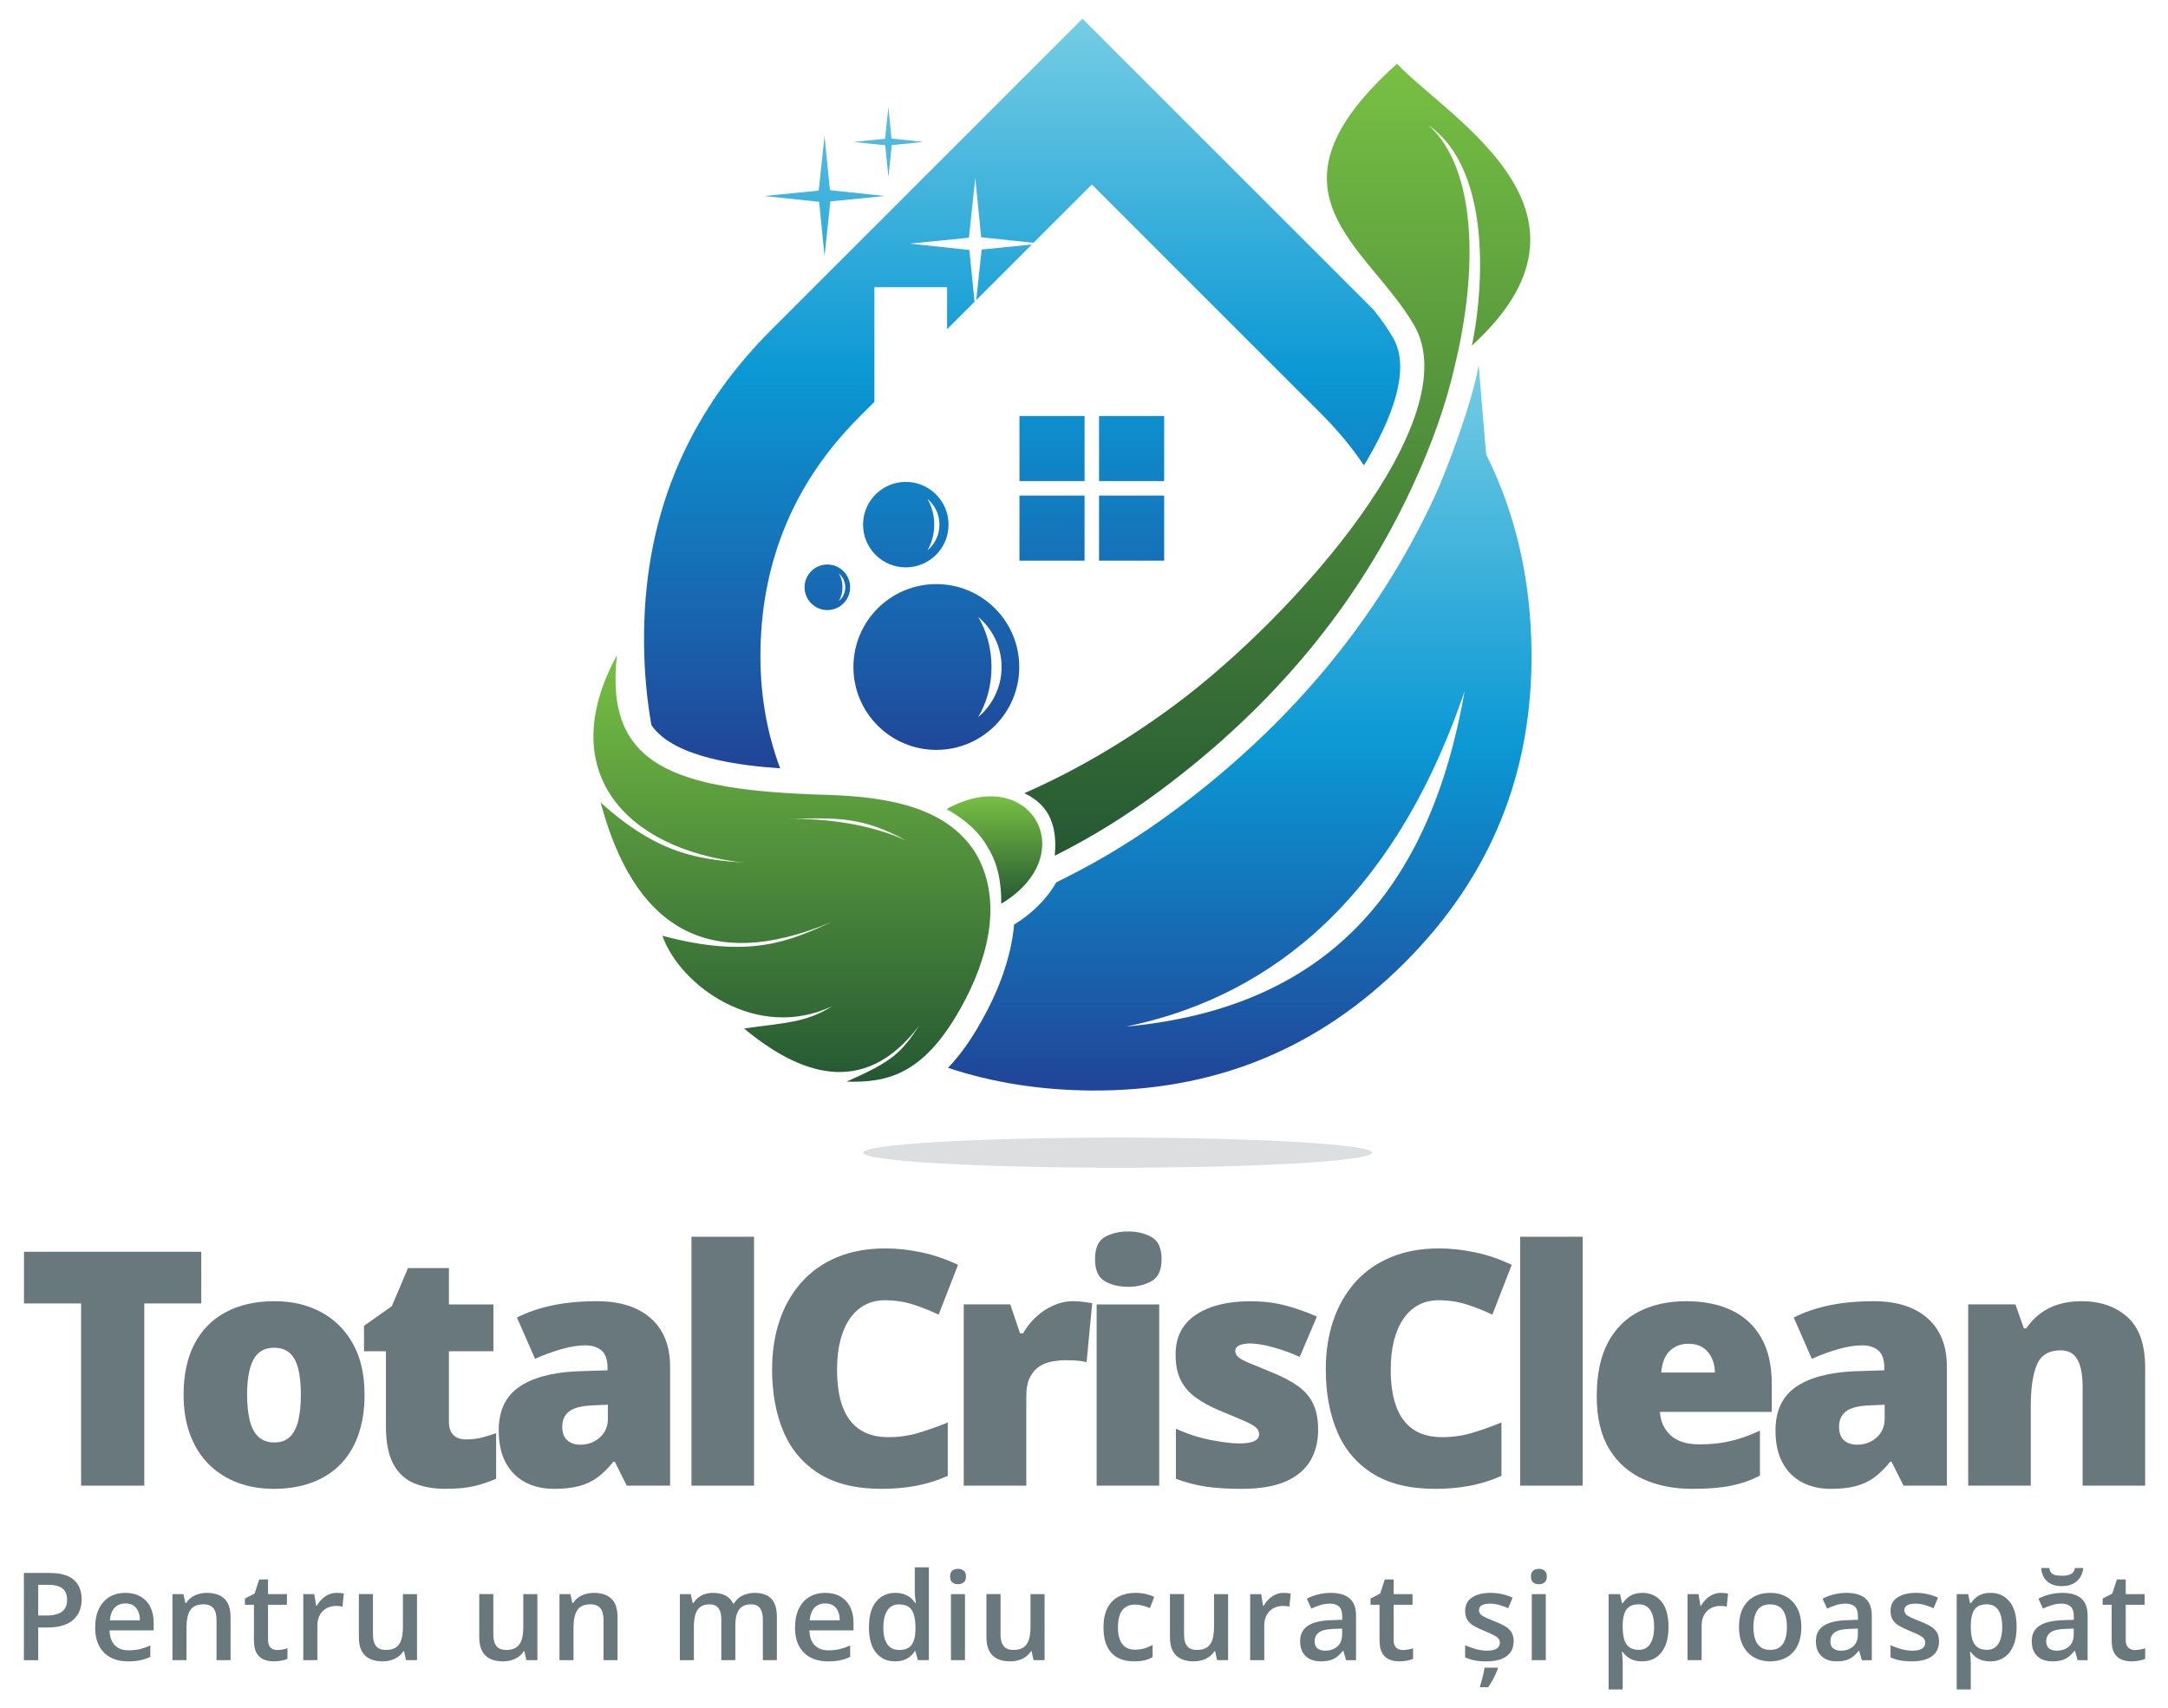 <?xml version="1.0" encoding="UTF-8"?>
<!-- Generator: Adobe Illustrator 28.4.1, SVG Export Plug-In . SVG Version: 6.00 Build 0)  -->
<svg xmlns="http://www.w3.org/2000/svg" xmlns:xlink="http://www.w3.org/1999/xlink" version="1.1" id="Layer_1" x="0px" y="0px" viewBox="0 0 1737.43 1368.9" style="enable-background:new 0 0 1737.43 1368.9;" xml:space="preserve">
<style type="text/css">
	.st0{fill-rule:evenodd;clip-rule:evenodd;fill:url(#SVGID_1_);}
	.st1{fill-rule:evenodd;clip-rule:evenodd;fill:url(#SVGID_00000054246992733247786200000002994408884571699086_);}
	.st2{fill:url(#SVGID_00000028300819695488666790000001906894796010955911_);}
	.st3{fill:url(#SVGID_00000178908576665734773490000015474864011246052236_);}
	.st4{fill:url(#SVGID_00000146496946853218090550000003238226702848508091_);}
	.st5{fill-rule:evenodd;clip-rule:evenodd;fill:#DCDEE0;}
	.st6{fill:#69787C;}
	.st7{fill-rule:evenodd;clip-rule:evenodd;fill:url(#SVGID_00000124855267109050644140000001710970507505608631_);}
	.st8{fill-rule:evenodd;clip-rule:evenodd;fill:url(#SVGID_00000165201380392267836160000009881429595761868455_);}
	.st9{fill:url(#SVGID_00000168087942093734587440000009633776329568382866_);}
	.st10{fill:url(#SVGID_00000064353766847241699280000012090978838005144248_);}
	.st11{fill:url(#SVGID_00000056403517588113575050000012241568721745669013_);}
</style>
<g>
	<g>
		<g>
			<g>
				<linearGradient id="SVGID_1_" gradientUnits="userSpaceOnUse" x1="993.559" y1="874.117" x2="993.559" y2="292.414">
					<stop offset="0" style="stop-color:#214497"></stop>
					<stop offset="0.473" style="stop-color:#0B98D4"></stop>
					<stop offset="1" style="stop-color:#75CDE4"></stop>
				</linearGradient>
				<path class="st0" d="M1191.05,364.34c-0.19-0.38-6.04-71.73-6.05-71.92c-4.58,28.74-25.56,84.57-34.9,104.83      c-47.02,101.98-118.81,185.44-208.79,252.31c-27.47,20.42-56.65,38.62-87.28,53.93l-7.55,3.77      c-7.75,13.68-19.98,25.51-33.75,33.82c-2.47,27-12.87,53.83-26.17,77.42c-8.38,14.87-17.09,27.37-26.82,37.45      c35.57,11.81,73.58,17.82,114.15,18.17c98.52,0.83,182.03-32.69,251.74-102.39c69.45-69.45,102.96-152.73,101.71-250.91      C1226.61,463.65,1214.59,411.59,1191.05,364.34z M902.56,822.88c102.28-21.15,210-88.87,271.21-269.02      C1146.12,712.61,1063.83,807.87,902.56,822.88z"></path>
				<g>
					<g>
						
							<linearGradient id="SVGID_00000111908146186732041240000008057832573780351107_" gradientUnits="userSpaceOnUse" x1="819.115" y1="615.881" x2="819.115" y2="14.996">
							<stop offset="0" style="stop-color:#214497"></stop>
							<stop offset="0.527" style="stop-color:#0B98D4"></stop>
							<stop offset="1" style="stop-color:#75CDE4"></stop>
						</linearGradient>
						
							<path style="fill-rule:evenodd;clip-rule:evenodd;fill:url(#SVGID_00000111908146186732041240000008057832573780351107_);" d="        M786.68,200.01l-4.31,40.5l44.49-44.49L786.68,200.01z M660.78,205.29l4.66-43.86l43.52-4.32l-43.86-4.67l-4.32-43.51        l-4.67,43.85l-43.51,4.33l43.85,4.66L660.78,205.29z M711.96,141.79l2.72-25.52l25.32-2.52l-25.52-2.71l-2.52-25.32        l-2.71,25.52l-25.32,2.51l25.51,2.71L711.96,141.79z M816.99,449.41h52.18v-52.18h-52.18V449.41z M816.99,385.62h52.18v-52.18        h-52.18V385.62z M880.78,385.62h52.19v-52.18h-52.19V385.62z M880.78,449.41h52.19v-52.18h-52.19V449.41z M760.16,420.54        c0-18.92-15.34-34.25-34.26-34.25c-18.92,0-34.25,15.33-34.25,34.25c0,18.91,15.33,34.25,34.25,34.25        C744.83,454.79,760.16,439.45,760.16,420.54z M743.21,399.86c5.9,4.95,9.66,12.37,9.66,20.68c0,8.3-3.76,15.73-9.66,20.67        c3.44-5.75,5.49-12.91,5.49-20.67C748.7,412.77,746.66,405.61,743.21,399.86z M1116.28,270.5c-4.49-7.71-9.81-15-15.34-22.04        L867.48,15L618.2,264.28c-69.75,69.75-103.09,153.44-102.05,252.01c0.23,22.4,2.2,44.03,5.88,64.91        c18.02,26.74,73.68,32.62,103.19,34.68c-11.17-29.77-16.46-61.87-15.76-96.04c1.48-72.05,27.97-134.39,78.93-185.36        l12.36-12.36v-91.92H759v33.67l21.98-21.99l-4.12-41.52l-47.92-5.09l47.56-4.72l5.09-47.93l4.72,47.55l41.92,4.46l46.75-46.75        l184.2,184.19c12.93,12.93,24.24,26.61,33.91,41C1115.65,335.74,1131.06,295.85,1116.28,270.5z M750.38,468.2        c-36.71,0-66.45,29.75-66.45,66.45c0,36.7,29.75,66.45,66.45,66.45c36.7,0,66.45-29.75,66.45-66.45        C816.83,497.96,787.07,468.2,750.38,468.2z M783.93,574.76c6.69-11.14,10.66-25.04,10.66-40.11c0-15.06-3.97-28.96-10.66-40.1        c11.46,9.59,18.74,24,18.74,40.1C802.67,550.76,795.39,565.17,783.93,574.76z M663.03,452.5c-10.09,0-18.26,8.17-18.26,18.26        c0,10.08,8.17,18.26,18.26,18.26c10.09,0,18.26-8.18,18.26-18.26C681.29,460.67,673.12,452.5,663.03,452.5z M672.25,481.78        c1.84-3.06,2.93-6.88,2.93-11.02c0-4.14-1.09-7.96-2.93-11.02c3.15,2.64,5.15,6.6,5.15,11.02        C677.4,475.18,675.4,479.14,672.25,481.78z"></path>
					</g>
				</g>
				<g>
					
						<linearGradient id="SVGID_00000086664772522704408530000002184943944022591407_" gradientUnits="userSpaceOnUse" x1="634.635" y1="867.096" x2="634.635" y2="525.157">
						<stop offset="0" style="stop-color:#255833"></stop>
						<stop offset="1" style="stop-color:#77C043"></stop>
					</linearGradient>
					<path style="fill:url(#SVGID_00000086664772522704408530000002184943944022591407_);" d="M662.11,637.13       c-123.61-3.58-177.72-24.04-167.67-111.97c-50.54,92.78,6.27,155.73,102.15,166.42c-35.54-2.89-68.15-5.81-115.27-48.34       c26.33,98.3,84.12,138.4,185.46,95.65c-34.4,15.76-65.97,29.87-135.97,11.19c14.46,40.66,76.21,84.72,135.91,56.53       c-20.93,13.43-38.92,13.23-70.44,17.82c42.39,35.16,95.34,57.71,140.53-2.62c-14.84,22.63-21.86,28.98-58.31,45.21       c32.68,0.93,61.36-5.63,90.98-58.17c23.33-41.37,33.75-86.83,13.21-123.65C760.82,648.6,715.85,638.69,662.11,637.13z        M631.07,656.67c40.46-1.67,60.73-1.62,95.11,17.08C697.72,660.69,661.21,655.57,631.07,656.67z"></path>
					
						<linearGradient id="SVGID_00000052812211252016985210000016484875874613257092_" gradientUnits="userSpaceOnUse" x1="1023.6" y1="685.933" x2="1023.6" y2="51.159">
						<stop offset="0" style="stop-color:#255833"></stop>
						<stop offset="1" style="stop-color:#77C043"></stop>
					</linearGradient>
					<path style="fill:url(#SVGID_00000052812211252016985210000016484875874613257092_);" d="M1119.54,51.16       c-114.97,103.02-23.96,144.88,13.69,209.46c43.47,74.59-94.75,232.39-191.48,304.28c-39.68,29.48-80.73,53.36-120.91,70.92       c16.03,7.53,27.29,21.32,24.42,50.12c28.25-14.12,56.58-31.49,84.35-52.12c91.06-67.67,158.7-149.31,202.67-244.78       c15.52-33.57,26.68-65.39,33.52-95.48c19.02-78.29,17.42-158.69-21.05-193.26c54.73,38.52,41.93,144.31,34.82,176.73       C1296.46,170.43,1162.76,96.2,1119.54,51.16z"></path>
					
						<linearGradient id="SVGID_00000176724539764779275700000008214701392001488780_" gradientUnits="userSpaceOnUse" x1="796.936" y1="724.384" x2="796.936" y2="638.322">
						<stop offset="0" style="stop-color:#255833"></stop>
						<stop offset="1" style="stop-color:#77C043"></stop>
					</linearGradient>
					<path style="fill:url(#SVGID_00000176724539764779275700000008214701392001488780_);" d="M758.62,648.53       c14.61,8.29,26.4,18.33,33.3,31.34c7.83,12.48,10.62,27.72,10.5,44.51C868.16,684.96,825.64,611.31,758.62,648.53z"></path>
				</g>
				<ellipse class="st5" cx="895.59" cy="923.95" rx="203.93" ry="12.07"></ellipse>
			</g>
			<g>
				<path class="st6" d="M115.64,1190.86H64.99v-146.05H19.22v-41.42h142.07v41.42h-45.65V1190.86z"></path>
				<path class="st6" d="M292.15,1117.9c0,12.14-1.67,22.91-5,32.31c-3.33,9.4-8.16,17.31-14.49,23.72      c-6.33,6.41-13.98,11.26-22.95,14.55c-8.98,3.29-19.11,4.94-30.39,4.94c-10.51,0-20.15-1.65-28.91-4.94      c-8.76-3.29-16.39-8.14-22.89-14.55c-6.5-6.41-11.52-14.32-15.07-23.72c-3.55-9.4-5.32-20.17-5.32-32.31      c0-16.07,2.93-29.66,8.78-40.78c5.85-11.11,14.23-19.57,25.13-25.39c10.9-5.81,23.91-8.72,39.04-8.72      c13.93,0,26.33,2.91,37.18,8.72c10.86,5.81,19.38,14.28,25.58,25.39C289.05,1088.24,292.15,1101.83,292.15,1117.9z       M198.03,1117.9c0,8.29,0.73,15.28,2.18,20.96c1.45,5.69,3.78,10,6.99,12.95c3.21,2.95,7.41,4.42,12.63,4.42      c5.21,0,9.36-1.47,12.44-4.42c3.08-2.95,5.32-7.26,6.73-12.95c1.41-5.68,2.12-12.67,2.12-20.96c0-8.29-0.71-15.21-2.12-20.77      c-1.41-5.56-3.68-9.74-6.8-12.57c-3.12-2.82-7.33-4.23-12.63-4.23c-7.61,0-13.1,3.16-16.48,9.49      C199.72,1096.15,198.03,1105.51,198.03,1117.9z"></path>
				<path class="st6" d="M373.37,1153.8c4.53,0,8.68-0.47,12.44-1.41c3.76-0.94,7.69-2.14,11.8-3.59v36.54      c-5.47,2.39-11.26,4.34-17.37,5.83c-6.11,1.49-13.91,2.24-23.4,2.24c-9.4,0-17.69-1.47-24.87-4.42      c-7.18-2.95-12.76-8.08-16.73-15.39c-3.98-7.31-5.96-17.5-5.96-30.58v-59.88h-17.57v-20.39L314,1047l12.95-30.52h32.82v29.11      h35.65v37.57h-35.65v56.55c0,4.7,1.2,8.23,3.59,10.58C365.76,1152.63,369.09,1153.8,373.37,1153.8z"></path>
				<path class="st6" d="M478.43,1043.02c18.38,0,32.74,4.55,43.08,13.66c10.34,9.1,15.51,22.08,15.51,38.92v95.27h-34.75      l-9.62-19.23h-1.03c-4.1,5.13-8.31,9.3-12.63,12.5c-4.32,3.21-9.25,5.56-14.81,7.05c-5.56,1.49-12.35,2.24-20.39,2.24      c-8.38,0-15.9-1.71-22.57-5.13c-6.67-3.42-11.92-8.59-15.77-15.52c-3.85-6.92-5.77-15.68-5.77-26.29      c0-15.56,5.39-27.1,16.16-34.62c10.77-7.52,26.37-11.75,46.8-12.69l24.23-0.77v-2.05c0-6.5-1.6-11.11-4.81-13.85      c-3.21-2.74-7.5-4.1-12.89-4.1c-5.73,0-12.12,1.01-19.17,3.01c-7.05,2.01-14.13,4.6-21.22,7.76l-14.49-33.08      c8.38-4.27,17.86-7.52,28.47-9.75C453.38,1044.13,465.26,1043.02,478.43,1043.02z M487.15,1125.98l-11.54,0.51      c-9.23,0.34-15.71,1.94-19.43,4.81c-3.72,2.87-5.58,6.95-5.58,12.25c0,4.96,1.32,8.61,3.98,10.96      c2.65,2.35,6.15,3.53,10.51,3.53c6.07,0,11.26-1.92,15.58-5.77c4.32-3.85,6.48-8.85,6.48-15V1125.98z"></path>
				<path class="st6" d="M604.28,1190.86h-50.13V991.35h50.13V1190.86z"></path>
				<path class="st6" d="M709.14,1042.25c-5.98,0-11.33,1.26-16.03,3.78c-4.7,2.52-8.72,6.18-12.05,10.96      c-3.33,4.79-5.88,10.62-7.63,17.5c-1.75,6.88-2.63,14.68-2.63,23.4c0,11.8,1.49,21.71,4.49,29.75      c2.99,8.04,7.54,14.1,13.66,18.21c6.11,4.1,13.78,6.15,23.02,6.15c8.38,0,16.43-1.15,24.17-3.46c7.73-2.31,15.53-5.09,23.4-8.33      v42.83c-8.29,3.68-16.78,6.33-25.45,7.95c-8.68,1.62-17.89,2.44-27.63,2.44c-20.35,0-36.99-4.04-49.94-12.12      c-12.95-8.08-22.48-19.3-28.59-33.66c-6.11-14.36-9.17-31.03-9.17-50.01c0-14.19,1.99-27.18,5.96-38.98      c3.98-11.8,9.81-22.03,17.5-30.71c7.69-8.68,17.2-15.39,28.53-20.13c11.33-4.74,24.3-7.12,38.92-7.12      c9.06,0,18.61,1.05,28.66,3.14c10.04,2.1,19.85,5.45,29.43,10.07l-15.52,39.88c-6.84-3.25-13.76-5.98-20.77-8.21      C724.44,1043.36,717,1042.25,709.14,1042.25z"></path>
				<path class="st6" d="M860.03,1043.02c2.73,0,5.6,0.19,8.59,0.58c2.99,0.38,5.21,0.7,6.67,0.96l-4.49,47.31      c-1.62-0.43-3.72-0.79-6.28-1.09c-2.56-0.3-6.15-0.45-10.77-0.45c-3.16,0-6.54,0.3-10.13,0.9c-3.59,0.6-6.99,1.86-10.19,3.78      c-3.21,1.92-5.83,4.83-7.89,8.72c-2.05,3.89-3.08,9.13-3.08,15.71v71.42h-50.13v-145.28h37.31l7.82,23.21h2.44      c2.65-4.79,6.05-9.12,10.19-13.01c4.15-3.89,8.8-6.99,13.98-9.3C849.24,1044.18,854.56,1043.02,860.03,1043.02z"></path>
				<path class="st6" d="M904.1,987.12c7.18,0,13.44,1.5,18.78,4.49c5.34,2.99,8.01,8.93,8.01,17.82c0,8.64-2.67,14.47-8.01,17.5      c-5.34,3.03-11.6,4.55-18.78,4.55c-7.35,0-13.61-1.52-18.78-4.55c-5.17-3.03-7.76-8.87-7.76-17.5c0-8.89,2.58-14.83,7.76-17.82      C890.49,988.61,896.75,987.12,904.1,987.12z M928.98,1045.59v145.28h-50.13v-145.28H928.98z"></path>
				<path class="st6" d="M1056.35,1146.24c0,9.23-2.05,17.4-6.15,24.49c-4.1,7.1-10.66,12.65-19.68,16.67      c-9.02,4.02-20.88,6.03-35.58,6.03c-10.34,0-19.6-0.56-27.76-1.67c-8.16-1.11-16.43-3.25-24.81-6.41v-40.13      c9.15,4.19,18.46,7.2,27.95,9.04c9.49,1.84,16.97,2.76,22.44,2.76c5.64,0,9.77-0.62,12.37-1.86c2.61-1.24,3.91-3.1,3.91-5.58      c0-2.14-0.88-3.95-2.63-5.45c-1.75-1.49-4.87-3.23-9.36-5.19c-4.49-1.97-10.79-4.62-18.91-7.95      c-8.04-3.33-14.73-6.97-20.07-10.9c-5.34-3.93-9.34-8.63-11.99-14.1c-2.65-5.47-3.97-12.18-3.97-20.13      c0-14.19,5.47-24.87,16.41-32.06c10.94-7.18,25.43-10.77,43.47-10.77c9.57,0,18.59,1.05,27.05,3.14      c8.46,2.1,17.22,5.15,26.29,9.17l-13.72,32.31c-7.18-3.25-14.45-5.85-21.8-7.82c-7.35-1.97-13.21-2.95-17.57-2.95      c-3.93,0-6.97,0.51-9.1,1.54c-2.14,1.03-3.21,2.52-3.21,4.49c0,1.79,0.75,3.38,2.24,4.74c1.49,1.37,4.34,2.95,8.53,4.74      c4.19,1.79,10.3,4.32,18.34,7.56c8.46,3.42,15.45,7.07,20.96,10.96c5.51,3.89,9.62,8.61,12.31,14.17      C1055,1130.64,1056.35,1137.69,1056.35,1146.24z"></path>
				<path class="st6" d="M1152.87,1042.25c-5.98,0-11.33,1.26-16.03,3.78c-4.7,2.52-8.72,6.18-12.05,10.96      c-3.33,4.79-5.88,10.62-7.63,17.5c-1.75,6.88-2.63,14.68-2.63,23.4c0,11.8,1.49,21.71,4.49,29.75      c2.99,8.04,7.54,14.1,13.66,18.21c6.11,4.1,13.78,6.15,23.02,6.15c8.38,0,16.43-1.15,24.17-3.46c7.73-2.31,15.53-5.09,23.4-8.33      v42.83c-8.29,3.68-16.78,6.33-25.45,7.95c-8.68,1.62-17.89,2.44-27.63,2.44c-20.35,0-36.99-4.04-49.94-12.12      c-12.95-8.08-22.48-19.3-28.59-33.66c-6.11-14.36-9.17-31.03-9.17-50.01c0-14.19,1.99-27.18,5.96-38.98      c3.98-11.8,9.81-22.03,17.5-30.71c7.69-8.68,17.2-15.39,28.53-20.13c11.33-4.74,24.3-7.12,38.92-7.12      c9.06,0,18.61,1.05,28.66,3.14c10.04,2.1,19.85,5.45,29.43,10.07l-15.52,39.88c-6.84-3.25-13.76-5.98-20.77-8.21      C1168.17,1043.36,1160.73,1042.25,1152.87,1042.25z"></path>
				<path class="st6" d="M1268.37,1190.86h-50.13V991.35h50.13V1190.86z"></path>
				<path class="st6" d="M1351.31,1043.02c14.1,0,26.29,2.46,36.54,7.37c10.26,4.92,18.16,12.29,23.72,22.12      c5.56,9.83,8.33,22.14,8.33,36.93v22.31h-89.63c0.43,7.61,3.27,13.85,8.53,18.72c5.26,4.87,13.01,7.31,23.27,7.31      c9.06,0,17.37-0.9,24.94-2.69c7.57-1.79,15.36-4.57,23.4-8.33v36.03c-7.01,3.68-14.66,6.37-22.95,8.08      c-8.29,1.71-18.76,2.56-31.41,2.56c-14.62,0-27.7-2.61-39.24-7.82c-11.54-5.21-20.62-13.29-27.25-24.23      c-6.63-10.94-9.94-25-9.94-42.19c0-17.44,2.99-31.78,8.98-43.02c5.98-11.24,14.36-19.57,25.13-25      C1324.51,1045.74,1337.03,1043.02,1351.31,1043.02z M1353.1,1077.13c-5.9,0-10.84,1.86-14.81,5.58      c-3.98,3.72-6.31,9.55-6.99,17.5h43.08c-0.09-4.27-0.94-8.16-2.56-11.67c-1.63-3.5-4-6.28-7.12-8.33      C1361.59,1078.15,1357.72,1077.13,1353.1,1077.13z"></path>
				<path class="st6" d="M1501.64,1043.02c18.38,0,32.74,4.55,43.08,13.66c10.34,9.1,15.51,22.08,15.51,38.92v95.27h-34.75      l-9.62-19.23h-1.03c-4.1,5.13-8.31,9.3-12.63,12.5c-4.32,3.21-9.25,5.56-14.81,7.05c-5.56,1.49-12.35,2.24-20.39,2.24      c-8.38,0-15.9-1.71-22.57-5.13c-6.67-3.42-11.92-8.59-15.77-15.52s-5.77-15.68-5.77-26.29c0-15.56,5.39-27.1,16.16-34.62      c10.77-7.52,26.37-11.75,46.8-12.69l24.23-0.77v-2.05c0-6.5-1.6-11.11-4.81-13.85c-3.21-2.74-7.5-4.1-12.89-4.1      c-5.73,0-12.12,1.01-19.17,3.01c-7.05,2.01-14.13,4.6-21.22,7.76l-14.49-33.08c8.38-4.27,17.86-7.52,28.47-9.75      C1476.59,1044.13,1488.47,1043.02,1501.64,1043.02z M1510.36,1125.98l-11.54,0.51c-9.23,0.34-15.71,1.94-19.43,4.81      c-3.72,2.87-5.58,6.95-5.58,12.25c0,4.96,1.32,8.61,3.98,10.96c2.65,2.35,6.15,3.53,10.51,3.53c6.07,0,11.26-1.92,15.58-5.77      c4.32-3.85,6.48-8.85,6.48-15V1125.98z"></path>
				<path class="st6" d="M1668.23,1043.02c14.96,0,27.18,4.23,36.67,12.69s14.23,22.01,14.23,40.65v94.5H1669v-79.24      c0-9.66-1.39-16.95-4.17-21.86c-2.78-4.91-7.24-7.37-13.4-7.37c-9.49,0-15.86,3.87-19.11,11.6c-3.25,7.74-4.87,18.83-4.87,33.27      v63.6h-50.13v-145.28h37.83l6.8,19.23h1.92c3.08-4.62,6.75-8.55,11.03-11.8c4.27-3.25,9.19-5.73,14.75-7.44      C1655.2,1043.88,1661.39,1043.02,1668.23,1043.02z"></path>
			</g>
		</g>
	</g>
	<g>
		<path class="st6" d="M39.46,1260.84c9.02,0,15.61,1.85,19.75,5.55c4.14,3.7,6.22,8.88,6.22,15.54c0,3.03-0.47,5.91-1.41,8.63    c-0.94,2.73-2.48,5.13-4.61,7.22c-2.14,2.09-4.95,3.74-8.44,4.95c-3.49,1.21-7.79,1.82-12.89,1.82h-7.46v26.21H19.14v-69.92H39.46    z M38.7,1270.35h-8.08v24.63h6.26c3.6,0,6.66-0.42,9.18-1.27c2.52-0.84,4.43-2.19,5.74-4.04c1.31-1.85,1.96-4.29,1.96-7.32    c0-4.05-1.22-7.06-3.66-9.04C47.67,1271.34,43.86,1270.35,38.7,1270.35z"></path>
		<path class="st6" d="M100.47,1276.81c4.72,0,8.77,0.97,12.15,2.92c3.38,1.95,5.98,4.7,7.8,8.27c1.82,3.57,2.73,7.84,2.73,12.82    v6.03H87.8c0.13,5.13,1.51,9.09,4.14,11.86c2.63,2.77,6.32,4.16,11.07,4.16c3.38,0,6.42-0.33,9.11-0.98    c2.69-0.65,5.48-1.62,8.34-2.89v9.13c-2.65,1.24-5.34,2.15-8.08,2.73c-2.74,0.57-6.03,0.86-9.85,0.86c-5.2,0-9.76-1.01-13.7-3.04    c-3.94-2.02-7.01-5.05-9.23-9.06c-2.22-4.02-3.32-9.01-3.32-14.97c0-5.93,1-10.97,3.01-15.11c2.01-4.14,4.83-7.3,8.46-9.47    C91.39,1277.89,95.63,1276.81,100.47,1276.81z M100.47,1285.27c-3.54,0-6.4,1.15-8.58,3.44c-2.18,2.3-3.47,5.66-3.85,10.09h24.1    c-0.03-2.65-0.47-4.99-1.32-7.03c-0.85-2.04-2.12-3.63-3.83-4.78C105.3,1285.85,103.12,1285.27,100.47,1285.27z"></path>
		<path class="st6" d="M165.81,1276.81c5.96,0,10.61,1.54,13.94,4.61c3.33,3.08,5,8.01,5,14.8v34.53h-11.24v-32.42    c0-4.11-0.85-7.2-2.53-9.25c-1.69-2.06-4.3-3.08-7.84-3.08c-5.13,0-8.7,1.58-10.69,4.73c-1.99,3.16-2.99,7.73-2.99,13.72v26.3    h-11.24v-52.94h8.75l1.58,7.17h0.62c1.15-1.85,2.57-3.37,4.28-4.57c1.71-1.2,3.62-2.1,5.74-2.7    C161.3,1277.11,163.51,1276.81,165.81,1276.81z"></path>
		<path class="st6" d="M222.11,1322.62c1.47,0,2.92-0.13,4.35-0.41c1.43-0.27,2.74-0.6,3.92-0.98v8.51c-1.24,0.54-2.85,1-4.83,1.39    c-1.98,0.38-4.03,0.57-6.17,0.57c-3,0-5.69-0.5-8.08-1.51c-2.39-1-4.29-2.73-5.69-5.19c-1.4-2.45-2.1-5.85-2.1-10.19v-28.45h-7.22    v-5.02l7.75-3.97l3.68-11.33h7.08v11.76h15.16v8.56H214.8v28.31c0,2.68,0.67,4.67,2.01,5.98    C218.14,1321.97,219.91,1322.62,222.11,1322.62z"></path>
		<path class="st6" d="M269.88,1276.81c0.89,0,1.87,0.05,2.92,0.14c1.05,0.1,1.96,0.22,2.73,0.38l-1.05,10.52    c-0.67-0.19-1.49-0.33-2.46-0.43c-0.97-0.1-1.84-0.14-2.61-0.14c-2.01,0-3.92,0.33-5.74,0.98c-1.82,0.65-3.43,1.64-4.83,2.96    c-1.4,1.32-2.5,2.97-3.3,4.95c-0.8,1.98-1.2,4.27-1.2,6.89v27.69h-11.29v-52.94h8.8l1.53,9.33h0.53c1.05-1.88,2.36-3.6,3.92-5.16    c1.56-1.56,3.36-2.81,5.38-3.75C265.24,1277.28,267.46,1276.81,269.88,1276.81z"></path>
		<path class="st6" d="M334.19,1277.81v52.94h-8.85l-1.53-7.13h-0.62c-1.12,1.82-2.53,3.32-4.26,4.52s-3.63,2.09-5.74,2.68    c-2.1,0.59-4.32,0.88-6.65,0.88c-3.99,0-7.39-0.68-10.21-2.03c-2.82-1.35-4.98-3.45-6.48-6.29c-1.5-2.84-2.25-6.5-2.25-11v-34.58    h11.29v32.47c0,4.11,0.84,7.19,2.51,9.23c1.67,2.04,4.28,3.06,7.82,3.06c3.41,0,6.12-0.7,8.13-2.1c2.01-1.4,3.44-3.47,4.28-6.22    c0.84-2.74,1.27-6.1,1.27-10.09v-26.35H334.19z"></path>
		<path class="st6" d="M430.66,1277.81v52.94h-8.85l-1.53-7.13h-0.62c-1.12,1.82-2.53,3.32-4.26,4.52c-1.72,1.2-3.63,2.09-5.74,2.68    c-2.1,0.59-4.32,0.88-6.65,0.88c-3.99,0-7.39-0.68-10.21-2.03c-2.82-1.35-4.98-3.45-6.48-6.29c-1.5-2.84-2.25-6.5-2.25-11v-34.58    h11.29v32.47c0,4.11,0.84,7.19,2.51,9.23c1.67,2.04,4.28,3.06,7.82,3.06c3.41,0,6.12-0.7,8.13-2.1c2.01-1.4,3.43-3.47,4.28-6.22    c0.84-2.74,1.27-6.1,1.27-10.09v-26.35H430.66z"></path>
		<path class="st6" d="M475.95,1276.81c5.96,0,10.61,1.54,13.94,4.61c3.33,3.08,5,8.01,5,14.8v34.53h-11.24v-32.42    c0-4.11-0.85-7.2-2.53-9.25c-1.69-2.06-4.3-3.08-7.84-3.08c-5.13,0-8.7,1.58-10.69,4.73c-1.99,3.16-2.99,7.73-2.99,13.72v26.3    h-11.24v-52.94h8.75l1.58,7.17h0.62c1.15-1.85,2.57-3.37,4.28-4.57c1.71-1.2,3.62-2.1,5.74-2.7    C471.45,1277.11,473.66,1276.81,475.95,1276.81z"></path>
		<path class="st6" d="M604.66,1276.81c5.93,0,10.4,1.53,13.41,4.59c3.01,3.06,4.52,7.97,4.52,14.73v34.62h-11.24v-32.61    c0-4.02-0.78-7.05-2.34-9.09c-1.56-2.04-3.94-3.06-7.13-3.06c-4.46,0-7.68,1.43-9.64,4.28c-1.96,2.85-2.94,6.99-2.94,12.41v28.07    h-11.24v-32.61c0-2.68-0.34-4.92-1.03-6.72c-0.69-1.8-1.73-3.16-3.13-4.06c-1.4-0.91-3.17-1.36-5.31-1.36    c-3.09,0-5.56,0.7-7.39,2.1c-1.83,1.4-3.15,3.47-3.95,6.19c-0.8,2.73-1.2,6.07-1.2,10.02v26.45h-11.24v-52.94h8.75l1.58,7.13h0.62    c1.08-1.85,2.43-3.37,4.04-4.57c1.61-1.2,3.4-2.09,5.38-2.68c1.98-0.59,4.03-0.88,6.17-0.88c3.95,0,7.28,0.69,9.99,2.08    c2.71,1.39,4.73,3.5,6.07,6.34h0.86c1.66-2.87,3.97-4.99,6.93-6.36C598.2,1277.49,601.34,1276.81,604.66,1276.81z"></path>
		<path class="st6" d="M661.32,1276.81c4.72,0,8.77,0.97,12.15,2.92c3.38,1.95,5.98,4.7,7.8,8.27c1.82,3.57,2.73,7.84,2.73,12.82    v6.03h-35.34c0.13,5.13,1.51,9.09,4.14,11.86c2.63,2.77,6.32,4.16,11.07,4.16c3.38,0,6.42-0.33,9.11-0.98    c2.69-0.65,5.48-1.62,8.34-2.89v9.13c-2.65,1.24-5.34,2.15-8.08,2.73c-2.74,0.57-6.03,0.86-9.85,0.86c-5.2,0-9.76-1.01-13.7-3.04    c-3.94-2.02-7.01-5.05-9.23-9.06c-2.22-4.02-3.32-9.01-3.32-14.97c0-5.93,1-10.97,3.01-15.11c2.01-4.14,4.83-7.3,8.46-9.47    C652.24,1277.89,656.48,1276.81,661.32,1276.81z M661.32,1285.27c-3.54,0-6.4,1.15-8.58,3.44c-2.18,2.3-3.47,5.66-3.85,10.09h24.1    c-0.03-2.65-0.47-4.99-1.32-7.03c-0.85-2.04-2.12-3.63-3.83-4.78C666.14,1285.85,663.97,1285.27,661.32,1285.27z"></path>
		<path class="st6" d="M717.26,1331.71c-6.31,0-11.37-2.3-15.18-6.91c-3.81-4.61-5.71-11.41-5.71-20.4c0-9.09,1.94-15.96,5.81-20.61    c3.87-4.65,8.98-6.98,15.33-6.98c2.68,0,5.02,0.36,7.03,1.08c2.01,0.72,3.74,1.68,5.19,2.89c1.45,1.21,2.69,2.57,3.71,4.06h0.53    c-0.16-0.99-0.34-2.42-0.55-4.28c-0.21-1.87-0.31-3.59-0.31-5.19v-19.03h11.29v74.41h-8.8l-2.01-7.22h-0.48    c-0.96,1.53-2.16,2.91-3.61,4.14c-1.45,1.23-3.17,2.21-5.16,2.94C722.33,1331.34,719.97,1331.71,717.26,1331.71z M720.42,1322.57    c4.81,0,8.21-1.39,10.19-4.16c1.98-2.77,3-6.93,3.06-12.48v-1.48c0-5.93-0.96-10.48-2.87-13.65c-1.91-3.17-5.4-4.76-10.47-4.76    c-4.05,0-7.13,1.63-9.25,4.9c-2.12,3.27-3.18,7.82-3.18,13.65c0,5.83,1.06,10.29,3.18,13.37    C713.19,1321.04,716.31,1322.57,720.42,1322.57z"></path>
		<path class="st6" d="M767.78,1257.54c1.72,0,3.21,0.46,4.47,1.39c1.26,0.92,1.89,2.52,1.89,4.78c0,2.23-0.63,3.82-1.89,4.76    c-1.26,0.94-2.75,1.41-4.47,1.41c-1.79,0-3.29-0.47-4.52-1.41c-1.23-0.94-1.84-2.53-1.84-4.76c0-2.26,0.61-3.86,1.84-4.78    C764.49,1258,766,1257.54,767.78,1257.54z M773.33,1277.81v52.94h-11.24v-52.94H773.33z"></path>
		<path class="st6" d="M837.13,1277.81v52.94h-8.85l-1.53-7.13h-0.62c-1.12,1.82-2.53,3.32-4.26,4.52c-1.72,1.2-3.63,2.09-5.74,2.68    c-2.1,0.59-4.32,0.88-6.65,0.88c-3.99,0-7.39-0.68-10.21-2.03c-2.82-1.35-4.98-3.45-6.48-6.29c-1.5-2.84-2.25-6.5-2.25-11v-34.58    h11.29v32.47c0,4.11,0.84,7.19,2.51,9.23c1.67,2.04,4.28,3.06,7.82,3.06c3.41,0,6.12-0.7,8.13-2.1c2.01-1.4,3.43-3.47,4.28-6.22    c0.84-2.74,1.27-6.1,1.27-10.09v-26.35H837.13z"></path>
		<path class="st6" d="M908.78,1331.71c-5.01,0-9.34-0.97-13.01-2.92c-3.67-1.94-6.49-4.93-8.46-8.94    c-1.98-4.02-2.96-9.12-2.96-15.3c0-6.44,1.08-11.7,3.25-15.78c2.17-4.08,5.17-7.09,9.01-9.04c3.84-1.94,8.25-2.92,13.22-2.92    c3.16,0,6.02,0.31,8.58,0.93c2.57,0.62,4.74,1.38,6.53,2.27l-3.35,8.99c-1.95-0.8-3.94-1.47-5.98-2.01    c-2.04-0.54-4-0.81-5.88-0.81c-3.09,0-5.67,0.69-7.72,2.06c-2.06,1.37-3.59,3.41-4.59,6.12c-1,2.71-1.51,6.07-1.51,10.09    c0,3.89,0.51,7.17,1.53,9.83c1.02,2.66,2.53,4.67,4.54,6.03c2.01,1.36,4.48,2.03,7.41,2.03c2.9,0,5.5-0.35,7.8-1.05    c2.3-0.7,4.46-1.61,6.5-2.73v9.76c-2.01,1.15-4.16,2-6.46,2.56C914.95,1331.43,912.13,1331.71,908.78,1331.71z"></path>
		<path class="st6" d="M984.2,1277.81v52.94h-8.85l-1.53-7.13h-0.62c-1.12,1.82-2.53,3.32-4.26,4.52c-1.72,1.2-3.63,2.09-5.74,2.68    c-2.1,0.59-4.32,0.88-6.65,0.88c-3.99,0-7.39-0.68-10.21-2.03c-2.82-1.35-4.98-3.45-6.48-6.29c-1.5-2.84-2.25-6.5-2.25-11v-34.58    h11.29v32.47c0,4.11,0.84,7.19,2.51,9.23c1.67,2.04,4.28,3.06,7.82,3.06c3.41,0,6.12-0.7,8.13-2.1c2.01-1.4,3.43-3.47,4.28-6.22    c0.84-2.74,1.27-6.1,1.27-10.09v-26.35H984.2z"></path>
		<path class="st6" d="M1028.72,1276.81c0.89,0,1.86,0.05,2.92,0.14c1.05,0.1,1.96,0.22,2.73,0.38l-1.05,10.52    c-0.67-0.19-1.49-0.33-2.46-0.43c-0.97-0.1-1.84-0.14-2.61-0.14c-2.01,0-3.92,0.33-5.74,0.98c-1.82,0.65-3.43,1.64-4.83,2.96    c-1.4,1.32-2.5,2.97-3.3,4.95c-0.8,1.98-1.2,4.27-1.2,6.89v27.69h-11.29v-52.94h8.8l1.53,9.33h0.53c1.05-1.88,2.36-3.6,3.92-5.16    c1.56-1.56,3.36-2.81,5.38-3.75C1024.08,1277.28,1026.3,1276.81,1028.72,1276.81z"></path>
		<path class="st6" d="M1066.4,1276.81c6.7,0,11.76,1.48,15.18,4.45c3.43,2.96,5.14,7.59,5.14,13.87v35.63h-7.99l-2.15-7.51h-0.38    c-1.5,1.91-3.05,3.49-4.64,4.73c-1.59,1.24-3.44,2.18-5.52,2.8c-2.09,0.62-4.63,0.93-7.63,0.93c-3.16,0-5.98-0.58-8.46-1.75    c-2.49-1.16-4.45-2.94-5.88-5.33s-2.15-5.42-2.15-9.09c0-5.45,2.03-9.55,6.1-12.29c4.06-2.74,10.21-4.26,18.44-4.54l9.18-0.33    v-2.77c0-3.67-0.85-6.28-2.56-7.84c-1.71-1.56-4.1-2.34-7.2-2.34c-2.65,0-5.21,0.38-7.7,1.15c-2.49,0.77-4.91,1.71-7.27,2.82    l-3.63-7.94c2.58-1.37,5.52-2.49,8.82-3.35C1059.4,1277.24,1062.83,1276.81,1066.4,1276.81z M1075.59,1305.45l-6.84,0.24    c-5.61,0.19-9.55,1.15-11.81,2.87c-2.26,1.72-3.4,4.08-3.4,7.08c0,2.61,0.78,4.52,2.34,5.71c1.56,1.2,3.62,1.79,6.17,1.79    c3.89,0,7.12-1.11,9.68-3.32c2.57-2.22,3.85-5.48,3.85-9.78V1305.45z"></path>
		<path class="st6" d="M1124.16,1322.62c1.47,0,2.92-0.13,4.35-0.41c1.43-0.27,2.74-0.6,3.92-0.98v8.51c-1.24,0.54-2.85,1-4.83,1.39    c-1.98,0.38-4.03,0.57-6.17,0.57c-3,0-5.69-0.5-8.08-1.51s-4.29-2.73-5.69-5.19c-1.4-2.45-2.1-5.85-2.1-10.19v-28.45h-7.22v-5.02    l7.75-3.97l3.68-11.33h7.08v11.76h15.16v8.56h-15.16v28.31c0,2.68,0.67,4.67,2.01,5.98    C1120.19,1321.97,1121.96,1322.62,1124.16,1322.62z"></path>
		<path class="st6" d="M1213.03,1315.64c0,3.48-0.85,6.41-2.53,8.8c-1.69,2.39-4.15,4.2-7.39,5.43c-3.24,1.23-7.2,1.84-11.88,1.84    c-3.7,0-6.88-0.26-9.54-0.79c-2.66-0.53-5.17-1.33-7.53-2.42v-9.71c2.52,1.18,5.35,2.2,8.49,3.06c3.14,0.86,6.11,1.29,8.92,1.29    c3.7,0,6.36-0.58,7.99-1.75c1.63-1.16,2.44-2.72,2.44-4.66c0-1.15-0.33-2.18-0.98-3.08c-0.65-0.91-1.86-1.85-3.63-2.82    c-1.77-0.97-4.36-2.14-7.77-3.51c-3.35-1.34-6.17-2.68-8.46-4.02c-2.3-1.34-4.03-2.96-5.21-4.85c-1.18-1.9-1.77-4.33-1.77-7.29    c0-4.69,1.86-8.25,5.57-10.69c3.71-2.44,8.63-3.66,14.75-3.66c3.25,0,6.32,0.33,9.21,0.98c2.88,0.65,5.71,1.6,8.49,2.85    l-3.54,8.46c-2.39-1.05-4.79-1.92-7.2-2.61c-2.41-0.68-4.85-1.03-7.34-1.03c-2.9,0-5.11,0.45-6.62,1.34    c-1.52,0.89-2.27,2.17-2.27,3.83c0,1.24,0.37,2.3,1.1,3.16c0.73,0.86,2,1.72,3.8,2.58c1.8,0.86,4.31,1.93,7.53,3.2    c3.16,1.21,5.89,2.48,8.2,3.8c2.31,1.32,4.09,2.94,5.33,4.85C1212.41,1310.14,1213.03,1312.61,1213.03,1315.64z M1200.36,1336.73    v0.86c-0.48,1.34-1.11,2.86-1.89,4.57c-0.78,1.71-1.67,3.44-2.68,5.21s-2.07,3.45-3.18,5.05h-6.46v-1.24    c0.45-1.18,0.9-2.63,1.36-4.35c0.46-1.72,0.9-3.48,1.32-5.28c0.41-1.8,0.7-3.4,0.86-4.81H1200.36z"></path>
		<path class="st6" d="M1233.26,1257.54c1.72,0,3.21,0.46,4.47,1.39c1.26,0.92,1.89,2.52,1.89,4.78c0,2.23-0.63,3.82-1.89,4.76    c-1.26,0.94-2.75,1.41-4.47,1.41c-1.79,0-3.29-0.47-4.52-1.41c-1.23-0.94-1.84-2.53-1.84-4.76c0-2.26,0.61-3.86,1.84-4.78    C1229.97,1258,1231.47,1257.54,1233.26,1257.54z M1238.81,1277.81v52.94h-11.24v-52.94H1238.81z"></path>
		<path class="st6" d="M1316.3,1276.81c6.28,0,11.33,2.3,15.14,6.89c3.81,4.59,5.71,11.41,5.71,20.47c0,5.99-0.88,11.04-2.65,15.14    c-1.77,4.1-4.24,7.19-7.41,9.28c-3.17,2.09-6.86,3.13-11.07,3.13c-2.68,0-5.01-0.35-6.98-1.05c-1.98-0.7-3.67-1.62-5.07-2.75    c-1.4-1.13-2.58-2.37-3.54-3.71h-0.67c0.16,1.28,0.31,2.69,0.45,4.23c0.14,1.55,0.22,2.96,0.22,4.23v21.57h-11.29v-76.42h9.18    l1.58,7.32h0.53c0.99-1.5,2.19-2.88,3.61-4.16c1.42-1.28,3.14-2.29,5.16-3.04C1311.22,1277.18,1313.58,1276.81,1316.3,1276.81z     M1313.28,1285.99c-3.09,0-5.57,0.61-7.44,1.84c-1.86,1.23-3.22,3.07-4.06,5.52c-0.85,2.46-1.3,5.53-1.36,9.23v1.58    c0,3.92,0.41,7.24,1.22,9.97c0.81,2.73,2.17,4.8,4.06,6.22c1.9,1.42,4.47,2.13,7.72,2.13c2.74,0,5.01-0.75,6.81-2.25    c1.8-1.5,3.15-3.63,4.04-6.41c0.89-2.77,1.34-6.04,1.34-9.8c0-5.71-1.01-10.14-3.04-13.29    C1320.56,1287.57,1317.46,1285.99,1313.28,1285.99z"></path>
		<path class="st6" d="M1379.21,1276.81c0.89,0,1.86,0.05,2.92,0.14c1.05,0.1,1.96,0.22,2.73,0.38l-1.05,10.52    c-0.67-0.19-1.49-0.33-2.46-0.43c-0.97-0.1-1.84-0.14-2.61-0.14c-2.01,0-3.92,0.33-5.74,0.98c-1.82,0.65-3.43,1.64-4.83,2.96    c-1.4,1.32-2.5,2.97-3.3,4.95c-0.8,1.98-1.2,4.27-1.2,6.89v27.69h-11.29v-52.94h8.8l1.53,9.33h0.53c1.05-1.88,2.36-3.6,3.92-5.16    c1.56-1.56,3.36-2.81,5.38-3.75C1374.56,1277.28,1376.78,1276.81,1379.21,1276.81z"></path>
		<path class="st6" d="M1443.59,1304.16c0,4.4-0.57,8.31-1.72,11.72c-1.15,3.41-2.82,6.29-5.02,8.63c-2.2,2.34-4.85,4.13-7.94,5.36    c-3.09,1.23-6.58,1.84-10.47,1.84c-3.63,0-6.97-0.61-9.99-1.84c-3.03-1.23-5.65-3.01-7.87-5.36c-2.22-2.34-3.93-5.22-5.14-8.63    c-1.21-3.41-1.82-7.32-1.82-11.72c0-5.83,1.01-10.78,3.04-14.85c2.02-4.06,4.92-7.16,8.68-9.3c3.76-2.14,8.24-3.2,13.44-3.2    c4.88,0,9.18,1.07,12.91,3.2c3.73,2.14,6.65,5.25,8.75,9.33C1442.54,1293.42,1443.59,1298.36,1443.59,1304.16z M1405.19,1304.16    c0,3.86,0.47,7.16,1.41,9.9c0.94,2.74,2.4,4.84,4.38,6.29c1.98,1.45,4.53,2.18,7.65,2.18c3.12,0,5.67-0.72,7.65-2.18    c1.98-1.45,3.43-3.55,4.35-6.29c0.92-2.74,1.39-6.04,1.39-9.9c0-3.86-0.46-7.13-1.39-9.83c-0.92-2.69-2.38-4.75-4.35-6.17    c-1.98-1.42-4.54-2.13-7.7-2.13c-4.66,0-8.05,1.56-10.19,4.69C1406.26,1293.85,1405.19,1298.33,1405.19,1304.16z"></path>
		<path class="st6" d="M1479.73,1276.81c6.7,0,11.76,1.48,15.18,4.45c3.43,2.96,5.14,7.59,5.14,13.87v35.63h-7.99l-2.15-7.51h-0.38    c-1.5,1.91-3.05,3.49-4.64,4.73c-1.59,1.24-3.44,2.18-5.52,2.8c-2.09,0.62-4.63,0.93-7.63,0.93c-3.16,0-5.98-0.58-8.46-1.75    c-2.49-1.16-4.45-2.94-5.88-5.33s-2.15-5.42-2.15-9.09c0-5.45,2.03-9.55,6.1-12.29c4.06-2.74,10.21-4.26,18.44-4.54l9.18-0.33    v-2.77c0-3.67-0.85-6.28-2.56-7.84c-1.71-1.56-4.11-2.34-7.2-2.34c-2.65,0-5.21,0.38-7.7,1.15c-2.49,0.77-4.91,1.71-7.27,2.82    l-3.63-7.94c2.58-1.37,5.52-2.49,8.82-3.35C1472.72,1277.24,1476.16,1276.81,1479.73,1276.81z M1488.91,1305.45l-6.84,0.24    c-5.61,0.19-9.55,1.15-11.81,2.87c-2.26,1.72-3.4,4.08-3.4,7.08c0,2.61,0.78,4.52,2.34,5.71c1.56,1.2,3.62,1.79,6.17,1.79    c3.89,0,7.12-1.11,9.68-3.32c2.57-2.22,3.85-5.48,3.85-9.78V1305.45z"></path>
		<path class="st6" d="M1553.94,1315.64c0,3.48-0.85,6.41-2.53,8.8s-4.15,4.2-7.39,5.43c-3.24,1.23-7.2,1.84-11.88,1.84    c-3.7,0-6.88-0.26-9.54-0.79c-2.66-0.53-5.17-1.33-7.53-2.42v-9.71c2.52,1.18,5.35,2.2,8.49,3.06c3.14,0.86,6.11,1.29,8.92,1.29    c3.7,0,6.36-0.58,7.99-1.75c1.63-1.16,2.44-2.72,2.44-4.66c0-1.15-0.33-2.18-0.98-3.08c-0.65-0.91-1.87-1.85-3.63-2.82    c-1.77-0.97-4.36-2.14-7.77-3.51c-3.35-1.34-6.17-2.68-8.46-4.02c-2.3-1.34-4.03-2.96-5.21-4.85c-1.18-1.9-1.77-4.33-1.77-7.29    c0-4.69,1.86-8.25,5.57-10.69c3.71-2.44,8.63-3.66,14.75-3.66c3.25,0,6.32,0.33,9.21,0.98c2.88,0.65,5.71,1.6,8.49,2.85    l-3.54,8.46c-2.39-1.05-4.79-1.92-7.2-2.61c-2.41-0.68-4.85-1.03-7.34-1.03c-2.9,0-5.11,0.45-6.62,1.34    c-1.52,0.89-2.27,2.17-2.27,3.83c0,1.24,0.37,2.3,1.1,3.16s2,1.72,3.8,2.58c1.8,0.86,4.31,1.93,7.53,3.2    c3.16,1.21,5.89,2.48,8.2,3.8c2.31,1.32,4.09,2.94,5.33,4.85C1553.32,1310.14,1553.94,1312.61,1553.94,1315.64z"></path>
		<path class="st6" d="M1595.26,1276.81c6.28,0,11.33,2.3,15.14,6.89c3.81,4.59,5.71,11.41,5.71,20.47c0,5.99-0.88,11.04-2.65,15.14    c-1.77,4.1-4.24,7.19-7.41,9.28c-3.17,2.09-6.86,3.13-11.07,3.13c-2.68,0-5.01-0.35-6.98-1.05c-1.98-0.7-3.67-1.62-5.07-2.75    c-1.4-1.13-2.58-2.37-3.54-3.71h-0.67c0.16,1.28,0.31,2.69,0.46,4.23c0.14,1.55,0.21,2.96,0.21,4.23v21.57h-11.29v-76.42h9.18    l1.58,7.32h0.53c0.99-1.5,2.19-2.88,3.61-4.16c1.42-1.28,3.14-2.29,5.16-3.04C1590.18,1277.18,1592.55,1276.81,1595.26,1276.81z     M1592.25,1285.99c-3.09,0-5.57,0.61-7.44,1.84c-1.87,1.23-3.22,3.07-4.06,5.52c-0.85,2.46-1.3,5.53-1.36,9.23v1.58    c0,3.92,0.41,7.24,1.22,9.97c0.81,2.73,2.17,4.8,4.06,6.22c1.9,1.42,4.47,2.13,7.72,2.13c2.74,0,5.01-0.75,6.82-2.25    c1.8-1.5,3.15-3.63,4.04-6.41s1.34-6.04,1.34-9.8c0-5.71-1.01-10.14-3.04-13.29C1599.52,1287.57,1596.42,1285.99,1592.25,1285.99z    "></path>
		<path class="st6" d="M1652.7,1276.81c6.7,0,11.75,1.48,15.18,4.45c3.43,2.96,5.14,7.59,5.14,13.87v35.63h-7.99l-2.15-7.51h-0.38    c-1.5,1.91-3.05,3.49-4.64,4.73c-1.6,1.24-3.44,2.18-5.52,2.8s-4.63,0.93-7.63,0.93c-3.16,0-5.98-0.58-8.46-1.75    c-2.49-1.16-4.45-2.94-5.88-5.33s-2.15-5.42-2.15-9.09c0-5.45,2.03-9.55,6.1-12.29c4.06-2.74,10.21-4.26,18.44-4.54l9.18-0.33    v-2.77c0-3.67-0.85-6.28-2.56-7.84c-1.71-1.56-4.1-2.34-7.2-2.34c-2.65,0-5.21,0.38-7.7,1.15c-2.49,0.77-4.91,1.71-7.27,2.82    l-3.63-7.94c2.58-1.37,5.52-2.49,8.82-3.35C1645.69,1277.24,1649.13,1276.81,1652.7,1276.81z M1669.48,1256.87    c-0.22,2.87-1.05,5.4-2.49,7.58c-1.43,2.18-3.38,3.89-5.83,5.12c-2.46,1.23-5.36,1.84-8.7,1.84c-5.16,0-9.17-1.32-12-3.95    c-2.84-2.63-4.38-6.16-4.64-10.59h6.55c0.19,1.79,0.72,3.12,1.6,4.02c0.88,0.89,2.06,1.48,3.54,1.77    c1.48,0.29,3.18,0.43,5.09,0.43c1.63,0,3.18-0.17,4.66-0.5s2.73-0.95,3.73-1.84c1-0.89,1.6-2.18,1.79-3.87H1669.48z     M1661.88,1305.45l-6.84,0.24c-5.61,0.19-9.55,1.15-11.81,2.87c-2.26,1.72-3.4,4.08-3.4,7.08c0,2.61,0.78,4.52,2.34,5.71    c1.56,1.2,3.62,1.79,6.17,1.79c3.89,0,7.12-1.11,9.68-3.32c2.57-2.22,3.85-5.48,3.85-9.78V1305.45z"></path>
		<path class="st6" d="M1710.87,1322.62c1.47,0,2.92-0.13,4.35-0.41c1.43-0.27,2.74-0.6,3.92-0.98v8.51c-1.24,0.54-2.85,1-4.83,1.39    c-1.98,0.38-4.03,0.57-6.17,0.57c-3,0-5.69-0.5-8.08-1.51c-2.39-1-4.29-2.73-5.69-5.19c-1.4-2.45-2.1-5.85-2.1-10.19v-28.45h-7.22    v-5.02l7.75-3.97l3.68-11.33h7.08v11.76h15.16v8.56h-15.16v28.31c0,2.68,0.67,4.67,2.01,5.98    C1706.9,1321.97,1708.67,1322.62,1710.87,1322.62z"></path>
	</g>
</g>
</svg>
